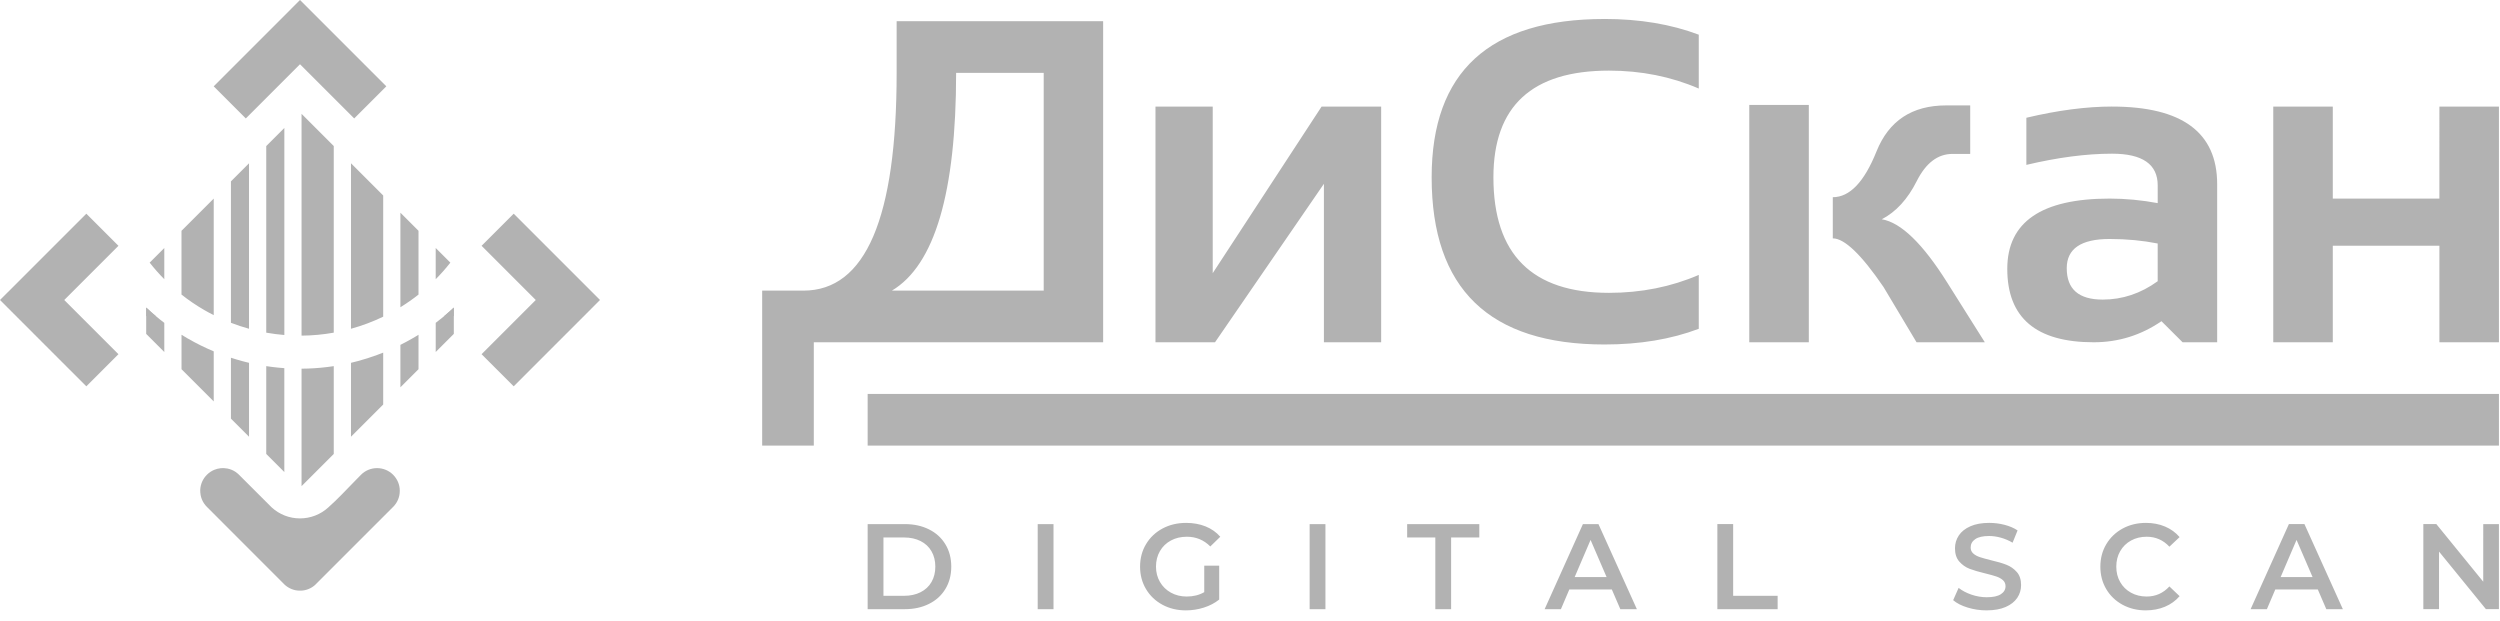 <svg xmlns="http://www.w3.org/2000/svg" width="145" height="36" viewBox="0 0 145 36">
    <g fill="none" fill-rule="evenodd">
        <g fill="#B2B2B2">
            <g>
                <g>
                    <path d="M44.206 25.843v-8.987H46.6c3.605 0 5.405-4.209 5.405-12.63V1.228h11.977V19.852H47.201v5.991h-2.995zm7.524-8.987h8.805V4.226h-5.08c0 6.937-1.24 11.146-3.725 12.63zM76.787 19.852L76.787 10.661 70.471 19.852 67.018 19.852 67.018 6.181 70.338 6.181 70.338 15.843 76.653 6.181 80.107 6.181 80.107 19.852zM93.062 1.1c2.04 0 3.863.307 5.467.912v3.124c-1.604-.693-3.342-1.04-5.209-1.04-4.467 0-6.702 2.062-6.702 6.187 0 4.471 2.235 6.702 6.702 6.702 1.867 0 3.605-.347 5.209-1.04v3.125c-1.604.608-3.427.91-5.467.91-6.684 0-10.026-3.23-10.026-9.697 0-6.12 3.342-9.182 10.026-9.182zm11.85 4.987v13.765h-3.454V6.087h3.453zm9.36.027v2.813h-1.027c-.854 0-1.543.525-2.072 1.574-.528 1.053-1.208 1.79-2.03 2.217 1.11.183 2.382 1.414 3.813 3.698l2.164 3.436h-3.96l-1.915-3.205c-1.285-1.884-2.267-2.822-2.943-2.822v-2.387c.983 0 1.827-.884 2.538-2.662.716-1.773 2.058-2.662 4.04-2.662h1.391zm8.23.067c4.063 0 6.094 1.502 6.094 4.502v9.169h-2.005l-1.226-1.222c-1.187.813-2.498 1.222-3.93 1.222-3.341 0-5.013-1.418-5.013-4.258 0-2.716 1.978-4.076 5.938-4.076.929 0 1.858.09 2.787.263V10.75c0-1.223-.885-1.836-2.645-1.836-1.493 0-3.15.218-4.973.649V6.83c1.822-.432 3.48-.65 4.973-.65zm12.8 0v5.337h6.183V6.181h3.453v13.67h-3.453v-5.6h-6.183v5.6h-3.453V6.182h3.453zm-12.942 7.68c-1.658 0-2.489.564-2.489 1.693 0 1.218.694 1.822 2.085 1.822 1.146 0 2.209-.355 3.19-1.066v-2.187c-.87-.173-1.8-.262-2.786-.262z" transform="translate(-95 -1829) translate(0 1799) translate(95 30)"/>
                    <path d="M144.938 25.843L50.324 25.843 50.324 22.847 144.938 22.847zM50.324 30.398h2.156c.527 0 .994.102 1.403.307.409.204.726.493.951.867.226.373.339.804.339 1.293 0 .489-.113.92-.339 1.293-.225.374-.542.663-.951.867-.409.205-.876.307-1.403.307h-2.156v-4.934zm2.114 4.159c.362 0 .68-.07.955-.208.275-.14.487-.336.634-.592.148-.256.222-.554.222-.892 0-.338-.074-.635-.222-.891-.147-.256-.359-.454-.634-.593-.275-.138-.593-.207-.955-.207H51.24v3.383h1.198zm7.749-4.159h.916v4.934h-.916v-4.934zm9.659 2.41h.867v1.967c-.254.202-.55.357-.888.465-.339.108-.687.162-1.044.162-.502 0-.956-.109-1.36-.327-.404-.219-.721-.52-.951-.906-.23-.385-.346-.82-.346-1.304 0-.484.115-.919.346-1.304.23-.385.548-.687.955-.906.406-.218.863-.327 1.37-.327.414 0 .79.068 1.128.204.339.136.623.336.853.6l-.578.563c-.376-.376-.83-.564-1.36-.564-.348 0-.657.073-.927.219-.27.145-.482.35-.634.613-.153.263-.23.564-.23.902 0 .329.077.625.23.888.152.263.364.47.634.62.27.15.577.226.92.226.385 0 .723-.085 1.015-.254V32.81zm6.113-2.41h.916v4.934h-.916v-4.934zm7.29.776h-1.634v-.776H85.8v.776h-1.635v4.158h-.916v-4.158zm10.238 3.016H91.02l-.487 1.142h-.944l2.22-4.934h.902l2.228 4.934h-.959l-.493-1.142zm-.304-.719l-.93-2.156-.923 2.156h1.853zm6.424-3.073h.916v4.159h2.58v.775h-3.496v-4.934zm15.622 5.004c-.38 0-.749-.054-1.103-.162-.355-.108-.636-.251-.843-.43l.317-.712c.203.16.45.29.744.392.294.1.589.151.885.151.366 0 .64-.059.82-.176.182-.118.272-.273.272-.465 0-.141-.05-.258-.151-.35-.102-.09-.23-.162-.385-.214-.154-.052-.366-.11-.634-.176-.376-.09-.68-.179-.913-.268-.232-.09-.432-.23-.599-.42-.167-.19-.25-.447-.25-.771 0-.273.074-.52.222-.744.148-.223.371-.4.67-.532.298-.132.663-.197 1.096-.197.3 0 .596.037.888.113.291.075.542.183.754.324l-.289.712c-.216-.127-.442-.224-.677-.29-.235-.065-.462-.098-.683-.098-.362 0-.631.06-.807.183-.177.122-.265.284-.265.486 0 .141.05.256.152.346.1.09.229.16.384.211.155.052.367.11.634.177.367.084.668.172.902.264.235.091.436.231.603.42.167.187.25.44.25.76 0 .273-.074.52-.222.74-.148.221-.372.398-.673.53-.3.13-.667.196-1.1.196zm9.228 0c-.498 0-.947-.109-1.35-.327-.4-.219-.716-.52-.944-.906-.228-.385-.342-.82-.342-1.304 0-.484.116-.919.346-1.304.23-.385.546-.687.948-.906.402-.218.851-.327 1.35-.327.404 0 .772.07 1.106.211.334.141.616.345.846.613l-.592.557c-.357-.385-.797-.578-1.318-.578-.339 0-.642.074-.91.222-.267.148-.476.354-.627.617-.15.263-.225.561-.225.895 0 .334.075.632.225.895.15.263.36.469.628.617.267.148.57.222.909.222.521 0 .96-.195 1.318-.585l.592.564c-.23.267-.513.472-.85.613-.335.14-.705.211-1.11.211zm9.977-1.212h-2.467l-.487 1.142h-.944l2.22-4.934h.902l2.228 4.934h-.96l-.492-1.142zm-.304-.719l-.93-2.156-.923 2.156h1.853zm10.808-3.073v4.934h-.754l-2.72-3.34v3.34h-.91v-4.934h.754l2.72 3.341V30.4h.91zM0 17.4L5.007 22.407 6.87 20.543 3.726 17.4 6.87 14.257 5.007 12.394zM17.794 4.121L20.543 6.87 22.407 5.007 17.4 0 12.394 5.007 14.257 6.87 17.4 3.726zM34.8 17.4L29.794 12.394 27.931 14.257 31.074 17.4 27.931 20.543 29.794 22.407zM12.972 27.15c.075.003.148.011.218.025.086.017.169.043.247.075.08.032.155.073.226.121.048.032.094.067.137.106l.063.06 1.891 1.889c.11.102.232.194.36.274.126.079.262.147.404.203.139.054.285.096.436.124.145.027.294.04.447.04.15 0 .3-.014.446-.041.149-.028.293-.069.43-.122.14-.054.275-.121.401-.2.13-.079.25-.17.358-.269.258-.228.52-.483.779-.746l.915-.941.208-.211c.063-.063.13-.12.202-.167.07-.047.146-.088.226-.12.076-.032.159-.057.245-.074.082-.016.169-.025.258-.025.18 0 .35.036.506.1.16.066.305.164.426.286.122.122.221.268.288.429.064.155.1.325.098.502 0 .09-.009.177-.025.26-.017.085-.042.167-.074.244-.033.08-.074.157-.122.229-.032.047-.067.093-.105.136l-.06.063-4.533 4.533c-.056.05-.118.095-.183.135-.067.04-.137.075-.209.103-.075.029-.154.051-.234.066-.078.014-.159.022-.241.02-.087 0-.17-.007-.248-.021-.079-.015-.157-.038-.232-.067-.075-.03-.146-.065-.212-.106l-.095-.065-.09-.072L12 29.399c-.063-.063-.12-.13-.166-.202-.048-.07-.089-.146-.121-.224-.033-.078-.058-.162-.075-.248-.01-.056-.018-.112-.021-.17l-.004-.132c.012-.344.158-.657.387-.886.122-.122.267-.22.428-.287.116-.048.24-.08.37-.093l.13-.006h.044zm6.386-5.914v5.093l-1.868 1.868v-6.813c.505-.003 1.005-.036 1.499-.097l.37-.051zm-3.916 0c.231.035.464.064.698.087l.351.03v6.025l-1.049-1.05v-5.092zm6.783-.784v3.01l-1.868 1.868v-4.287c.134-.032.268-.066.4-.101.376-.101.745-.218 1.108-.352l.36-.138zm-8.83.297c.213.07.43.134.648.193l.2.052.2.049v4.287l-1.049-1.05v-3.53zm-2.867-1.333c.123.076.247.15.373.224h.003c.48.277.979.524 1.492.738v2.904l-1.868-1.868v-1.998zm13.745 0v1.998l-1.05 1.05v-2.462l.34-.176.334-.186.19-.11.186-.114zM8.479 17.838c.252.237.511.463.78.678l.27.21v1.69l-1.05-1.05v-1.528zm17.842 0v1.528l-1.05 1.05v-1.69c.274-.207.539-.425.796-.655l.254-.233z" transform="translate(-95 -1829) translate(0 1799) translate(95 30)"/>
                    <path d="M19.358 8.471v10.823c-.612.11-1.236.168-1.868.173V6.603l1.868 1.868zM22.225 11.338v7.029c-.598.289-1.224.524-1.868.701V9.47l1.868 1.868zM24.273 13.386v3.7c-.336.265-.686.51-1.05.734v-5.483l1.05 1.049zM8.48 18.331v-.493c.18.17.365.335.554.493h-.555zm1.049-3.946l-.849.848c.265.338.55.659.849.961v-1.81zM26.12 15.233c-.265.338-.549.659-.849.961v-1.81l.85.85zm.2 2.605v.493h-.553c.189-.158.373-.323.554-.493zM14.443 9.47v9.598c-.356-.098-.706-.213-1.049-.346V10.52l1.05-1.05zM15.442 19.294V8.471l1.05-1.049V19.43c-.354-.029-.704-.074-1.05-.136M10.527 17.086v-3.7l1.869-1.868v6.76c-.184-.093-.366-.19-.544-.293-.462-.267-.905-.567-1.325-.899" transform="translate(-95 -1829) translate(0 1799) translate(95 30)"/>
                </g>
            </g>
        </g>
    </g>
</svg>
